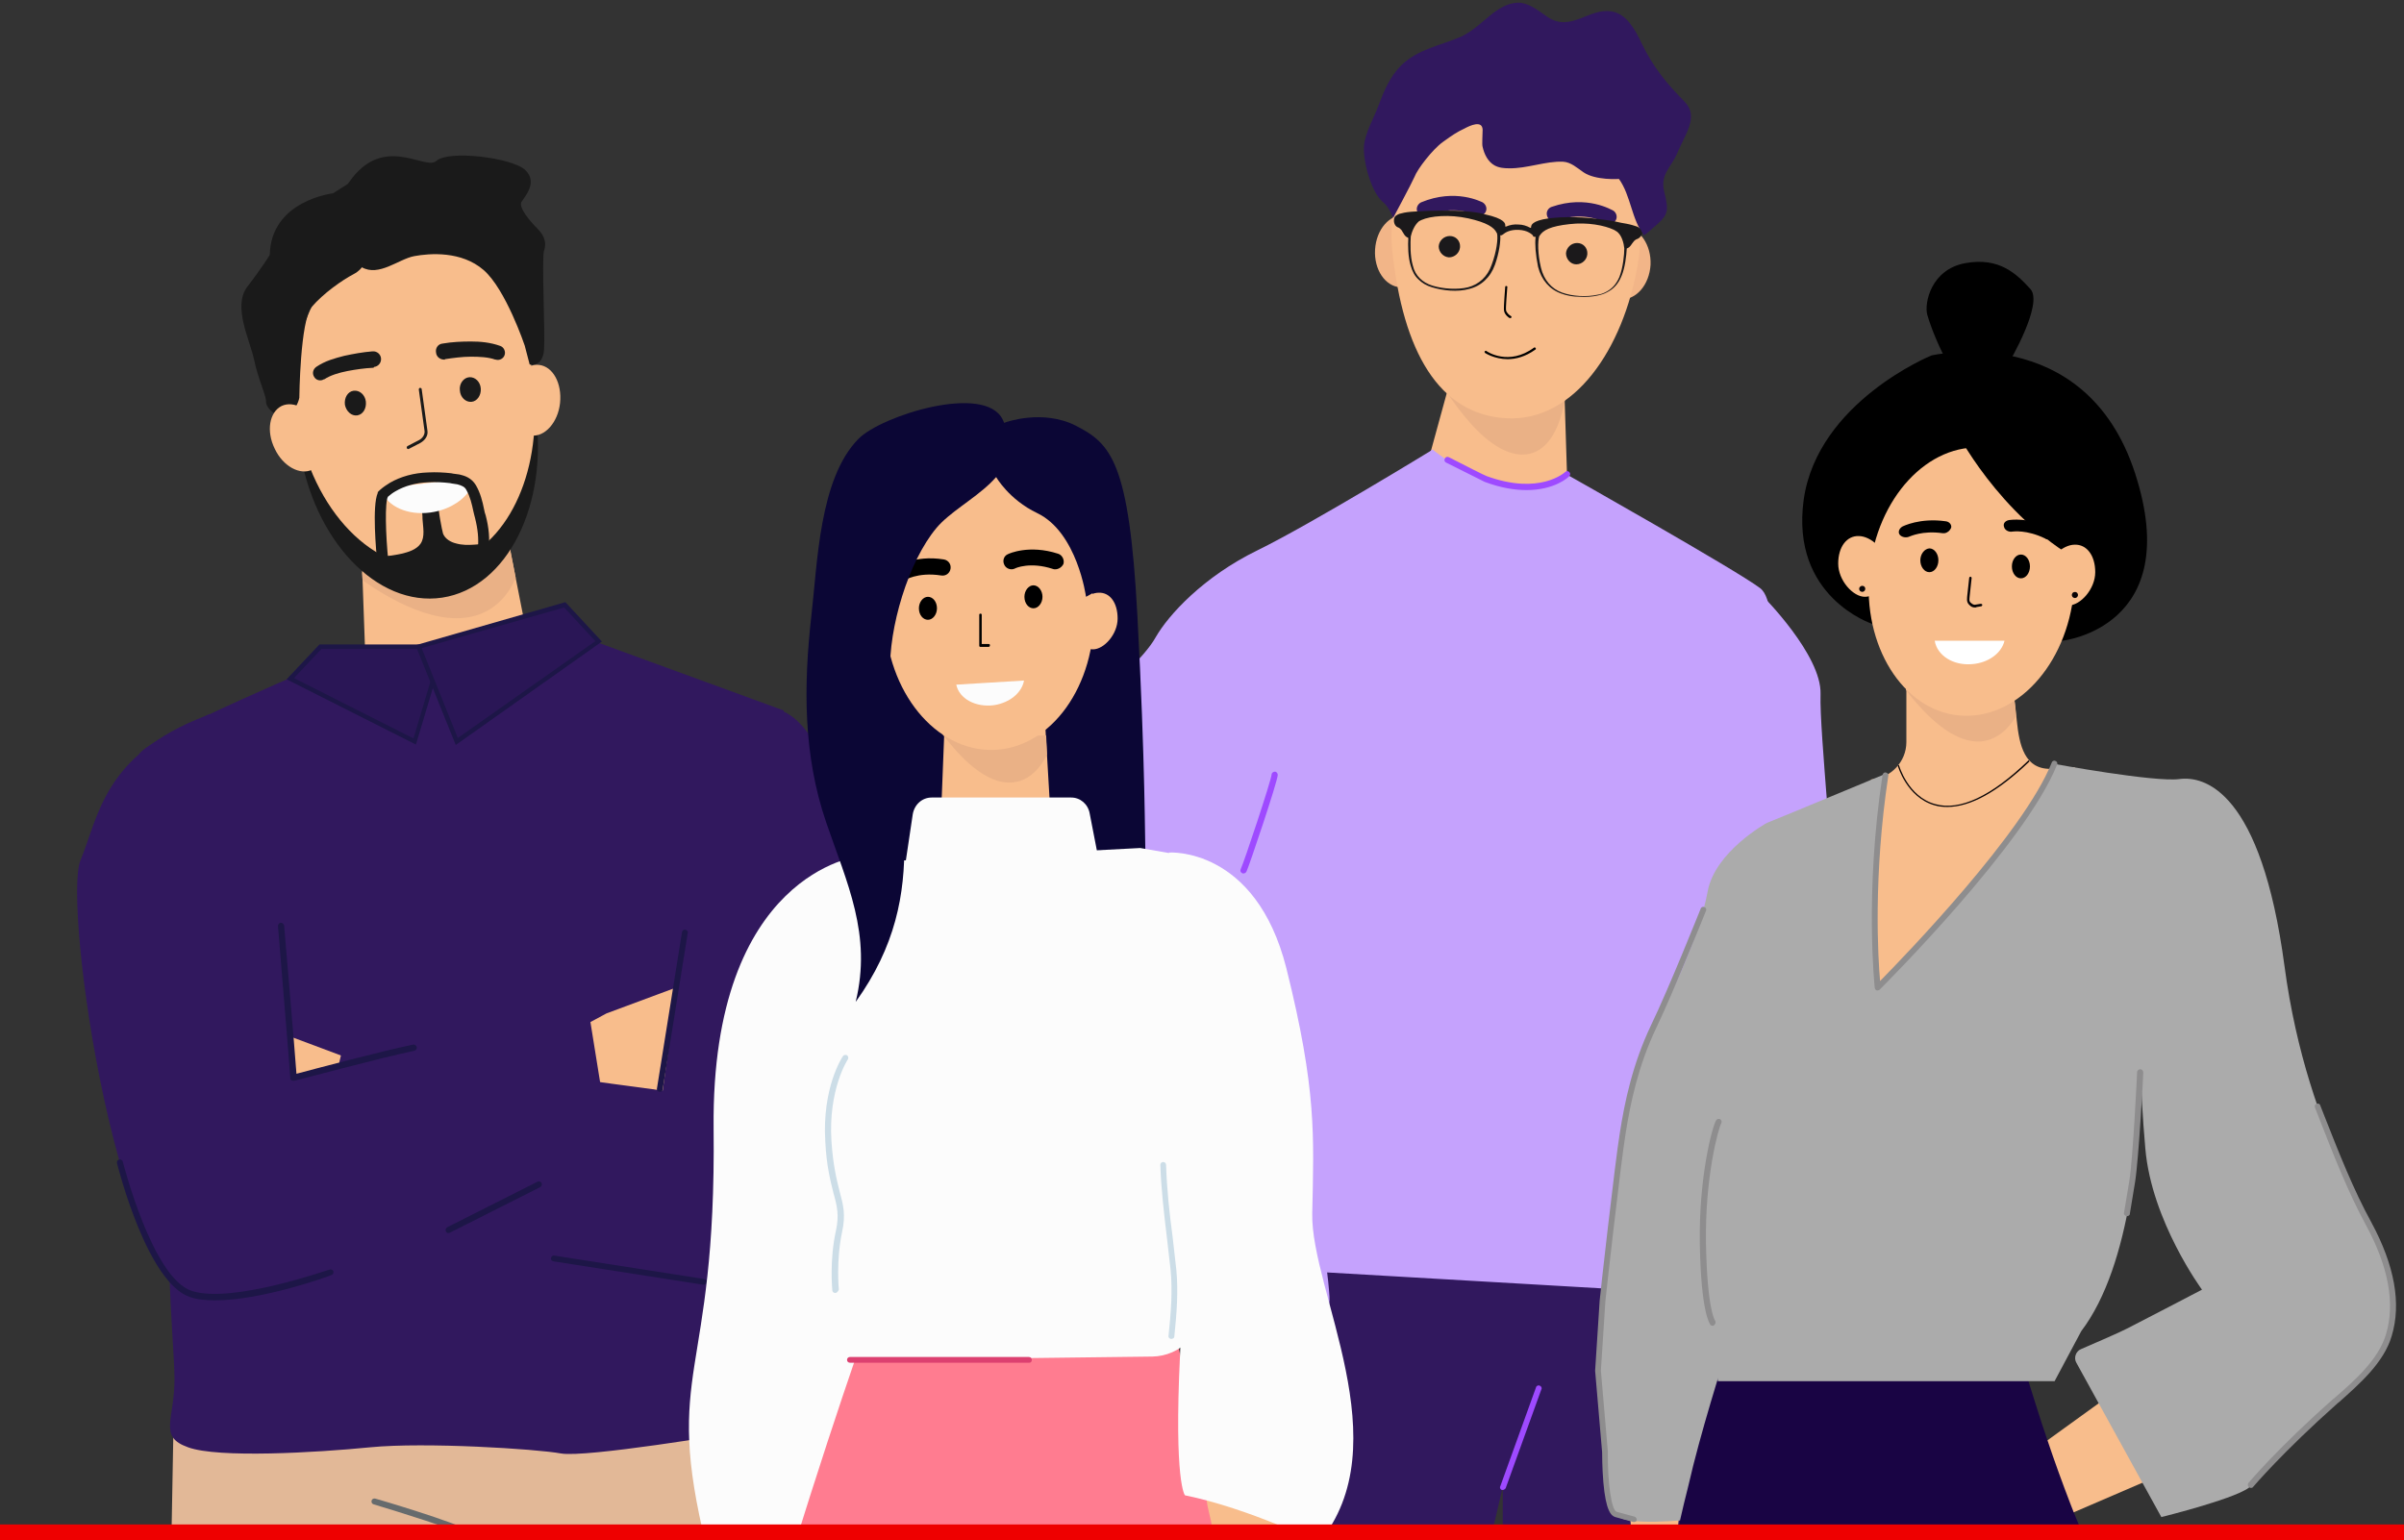 <svg xmlns="http://www.w3.org/2000/svg" xmlns:xlink="http://www.w3.org/1999/xlink" id="Layer_1" x="0px" y="0px" viewBox="0 0 585.5 375.2" style="enable-background:new 0 0 585.5 375.2;" xml:space="preserve">
<rect x="0" y="0" width="585.5" height="375.2" fill="#333333" stroke="none"/>
<style type="text/css">
	.st0{clip-path:url(#SVGID_2_);}
	.st1{fill:#E2B897;}
	.st2{fill:#F8BD8C;}
	.st3{fill:#31185E;}
	.st4{fill:#2A1656;}
	.st5{fill:#1D1647;}
	.st6{fill:#EAB186;}
	.st7{fill:#1A1A1A;}
	.st8{fill:#FCFCFC;}
	.st9{fill:#666B6D;}
	.st10{fill:#C5A2FD;}
	.st11{fill:#F2B588;}
	.st12{fill:#1B191B;}
	.st13{fill:#9E4AFF;}
	.st14{fill:#0B0635;}
	.st15{fill:#FF7C90;}
	.st16{fill:#CCDDE7;}
	.st17{fill:#DC4070;}
	.st18{fill:#080305;}
	.st19{fill:#FFFFFF;}
	.st20{fill:#ABABAB;}
	.st21{fill:#190444;}
	.st22{fill:#8E8D8E;}
	.st23{fill:#EE0000;}
</style>
<g>
	<g>
		<defs>
			<rect id="SVGID_1_" x="9.6" width="575.9" height="373.3"></rect>
		</defs>
		<clipPath id="SVGID_2_">
			<use xlink:href="#SVGID_1_" style="overflow:visible;"></use>
		</clipPath>
		<g class="st0">
			<polygon class="st1" points="183.6,421.6 41,421.6 43.5,351.5 43.6,349.4 43.6,349 160.8,343.6 177.7,342.8 178.2,349.4      180.3,378.2 180.3,378.2 181.1,388.6 181.1,388.7 181.4,393.2    "></polygon>
			<path class="st1" d="M115.6,421.6H40.9l1.3-71.3l0-1.4l1.3,0.4l13.7,4.7l33.9,11.7c0,0,0,0,0.1,0l22.5,7.7L115.6,421.6z"></path>
			<polygon class="st2" points="130.2,164.2 89.3,169 88.3,141.3 88.2,139.4 88.1,135.8 121.6,131.8 123.8,131.6 125.6,140.8    "></polygon>
			<path class="st3" d="M83,159.9c0,0-47.7,19.9-49.1,23.9c-1.3,4-6.6,15.3-6.6,15.3s23.2,56.5,17.2,75.8c-6,19.3-2,51.2-2,61.1     c0,10-4,14,3.3,16.6c7.3,2.7,31.2,1.3,44.4,0c13.3-1.3,40.4,0.4,46.4,1.5c6,1.1,41.8-4.9,41.8-4.9s4.6-25.3,3.3-37.9     c-1.3-12.6,0.5-42.5,0.2-47.2c-0.2-4.7,2.3-6.6,0-17.9c-2.2-11.3,9-73.1,9-73.1l-55-20.1L83,159.9z"></path>
			<g>
				<polygon class="st4" points="107.9,157.6 101,180.7 70.7,165.3 78.1,157.6     "></polygon>
				<path class="st5" d="M101.3,181.4l-31.5-15.9l8-8.5h30.8L101.3,181.4z M71.6,165.2l29.1,14.7l6.5-21.8H78.3L71.6,165.2z"></path>
			</g>
			<g>
				<polygon class="st4" points="102,157.6 111.3,180.7 145.8,156.3 137.6,147.3     "></polygon>
				<path class="st5" d="M111,181.5l-9.8-24.3l36.5-10.5l8.9,9.6L111,181.5z M102.7,157.9l8.8,21.9l33.5-23.6l-7.6-8.2L102.7,157.9z      "></path>
			</g>
			<g>
				<path class="st3" d="M50.9,174c0,0,20.4,7.9,18.5,88.1l74.3-17.1l9.1,37.7c0,0-81.5,35.4-102.7,34.8      c-21.2-0.6-34.9-97.3-30.5-107.9c4.4-10.6,5.6-25.7,30.5-35.2L50.9,174z"></path>
			</g>
			<polygon class="st2" points="147.7,246.9 166.8,239.8 162.1,268.7 147.1,269.5 143.8,249 147.7,246.9    "></polygon>
			<polygon class="st2" points="88,259 72.3,262.6 71.7,258.8 70.7,252.5 71.7,252.9 88,259    "></polygon>
			<path class="st3" d="M173.7,178.2l-12.3,87.5l-77.9-10.5l-9.2,38.5c0,0,105.4,25.7,126.3,18.7c20.8-7,11-103.2,5.5-115.4     c-5.5-12.2-9.2-21.8-16.6-24.2C182.2,170.4,173.7,178.2,173.7,178.2L173.7,178.2z"></path>
			<path class="st6" d="M125.6,140.8c-1.6,3.8-4.5,7.3-8.9,8.9c-9.7,3.5-21.9-3.8-28.4-8.3l-0.1-1.9c0.6,0.1,1.2,0.2,1.9,0.2     c4.3,0.4,10.7,0.2,18.8-1.8c5.8-1.4,9.9-3.8,12.7-6l2.2-0.3L125.6,140.8z"></path>
			<path class="st2" d="M130.3,95.9c1.8,22.7-8.9,42-25.5,43.3c-16.6,1.3-31.5-16-33.3-38.6c-1.8-22.7,10.2-42.1,26.8-43.4     C115,55.9,128.6,73.2,130.3,95.9z"></path>
			<path class="st7" d="M107.7,145.6c-15.9,2.4-31.5-14.1-34.8-36.7c-0.3-2.2-0.5-4.3-0.6-6.5c3.7,22,19,37.8,34.6,35.5     c14.3-2.1,24-18.8,23.3-38.7c0.1,0.4,0.1,0.7,0.2,1.1C133.7,123,123.5,143.2,107.7,145.6z"></path>
			<path class="st7" d="M84.1,45.8c0,0-0.2,16.8,4,19.3c4.2,2.4,9-2,12.8-2.7c3.8-0.7,11.5-1.3,16.9,3.4c5.4,4.7,10,18.4,10,18.4     l1.2,4.6c0,0,3.1,0.8,3.5-3.5c0.3-4.3-0.6-22.4,0-24.2c0.6-1.8,0.3-3.5-1.7-5.5c-2-2-4.5-5.1-3.8-6.4c0.8-1.3,4.1-4.8,0.9-7.8     c-3.2-3-18.7-4.9-21.6-2.2C103.4,41.8,92.7,31.6,84.1,45.8z"></path>
			<path class="st7" d="M81.1,47.1c0,0-15.1,1.7-15.4,15c0,0-1.8,3-5.5,7.8c-3.6,4.8,0.7,13,1.7,17.8c1,4.8,3,8.8,2.9,10.2     c-0.1,1.4,2.6,4.2,5.1,3.1c2.5-1.1,3-4.1,3-4.1s0.2-18.8,3-22.1c2.8-3.3,7.5-6.6,10.2-8c2.7-1.4,3.3-4,3.3-4.3     c0-0.3-3.4-18.5-3.4-18.5L81.1,47.1z"></path>
			<path class="st2" d="M77.8,104c2.1,4.3,1.3,8.9-1.7,10.4c-3,1.5-7.2-0.8-9.2-5.1c-2.1-4.3-1.3-8.9,1.7-10.4     C71.6,97.5,75.7,99.8,77.8,104z"></path>
			<path class="st2" d="M136.4,98.2c-0.5,4.7-3.7,8.3-7,7.9c-3.3-0.4-5.6-4.5-5.1-9.3c0.5-4.7,3.7-8.3,7-7.9     C134.7,89.3,136.9,93.4,136.4,98.2z"></path>
			<path class="st7" d="M90.9,89.6c-2.1,0.1-4.2,0.4-6.3,0.8c-2,0.4-4.1,1-5.6,2l-0.1,0c-0.8,0.5-1.9,0.3-2.4-0.6     c-0.5-0.8-0.3-1.8,0.5-2.4c2.2-1.5,4.5-2.1,6.8-2.7c2.3-0.5,4.5-0.9,6.9-1.1c1.1-0.1,2,0.7,2.1,1.7c0.1,1.1-0.7,2-1.7,2.1     C91,89.6,91,89.6,90.9,89.6L90.9,89.6z"></path>
			<path class="st7" d="M89.1,97.8c0.2,1.7-0.7,3.2-2.1,3.4c-1.4,0.2-2.7-1-3-2.6c-0.2-1.7,0.7-3.2,2.1-3.4     C87.6,95,88.9,96.2,89.1,97.8z"></path>
			<path class="st7" d="M108.4,87.5c2-0.3,4.2-0.6,6.3-0.6c2.1,0,4.2,0.1,5.9,0.7l0.1,0c0.9,0.3,1.9-0.2,2.2-1.1     c0.3-0.9-0.2-1.9-1-2.2c-2.5-0.9-4.9-1.1-7.2-1.1c-2.3,0-4.6,0.1-6.9,0.5c-1.1,0.1-1.8,1.1-1.6,2.2c0.1,1.1,1.1,1.8,2.2,1.7     C108.3,87.5,108.3,87.5,108.4,87.5L108.4,87.5z"></path>
			<path class="st7" d="M112,95.1c0.1,1.7,1.4,2.9,2.8,2.8c1.4-0.1,2.4-1.6,2.3-3.2c-0.1-1.7-1.4-2.9-2.8-2.8     C112.9,92,111.8,93.5,112,95.1z"></path>
			<path class="st7" d="M92.9,135.2c0.9,0.6,3.9-0.1,4.9-0.3c1.7-0.4,3.6-1,4.6-2.4c1.2-1.7,0.6-4.2,0.5-6.1c0-0.5,0-2-0.4-2.5     c0,0,4.4-0.7,4.4-0.7c-0.4,0.1,0.8,6.2,1,6.8c0.5,1.3,1.9,2.1,3.2,2.4c1.4,0.4,2.9,0.4,4.3,0.3c0.4,0,3.8-0.3,3.8-0.7     c0,0.3-0.2,0.5-0.5,0.8c-2.2,2.3-4.7,4.3-7.2,6.4c0,0-11.7,1-12,0.7C99.2,139.5,92.9,135.2,92.9,135.2z"></path>
			<path class="st8" d="M114.7,118.9c-1.5,2.7-4.8,5-8.9,5.8c-5.5,1.1-10.6-0.8-12.5-4.3c0-0.1,0.1-0.1,0.1-0.2     c0.7-0.6,1.4-1.1,2.2-1.5l16-1.9C112.9,117.2,114,117.6,114.7,118.9z"></path>
			<g>
				<path class="st7" d="M91.9,137.4c-0.3-3.3-1.3-14.1,0.1-17.3v-0.2l0.5-0.5c0.9-0.8,1.7-1.3,2.5-1.8c2.6-1.5,5.8-2.4,9.3-2.5      c1.9-0.1,3.8,0,5.6,0.2l0.5,0.1c0.5,0.1,1,0.1,1.5,0.2c1.3,0.3,2.9,0.8,4,2.6c1.1,1.9,1.6,3.9,2,5.9c0.1,0.5,0.2,1,0.4,1.5      c0.8,3.1,1,5.7,0.7,8.2l-2.6-0.3c0.2-2.2,0-4.5-0.7-7.3c-0.1-0.5-0.3-1-0.4-1.6c-0.4-1.9-0.8-3.6-1.7-5.2      c-0.4-0.8-1.1-1.1-2.2-1.4c-0.4-0.1-0.9-0.1-1.3-0.2l-0.5-0.1c-1.7-0.2-3.4-0.3-5.2-0.2c-3.1,0.1-5.9,0.9-8.1,2.2      c-0.7,0.4-1.2,0.8-1.8,1.3l0,0c-0.8,1.2-0.6,9.2,0.1,15.9L91.9,137.4z"></path>
			</g>
			<g>
				<path class="st7" d="M99.4,109.4c-0.1,0-0.3-0.1-0.3-0.2c-0.1-0.2,0-0.4,0.1-0.5l2.9-1.5c0.9-0.5,1.4-1.4,1.3-2.2L102,94.9      c0-0.2,0.1-0.4,0.3-0.4c0.2,0,0.4,0.1,0.4,0.3l1.4,10.1c0.2,1.2-0.5,2.3-1.7,3l-2.9,1.5C99.6,109.4,99.5,109.4,99.4,109.4z"></path>
			</g>
			<g>
				<path class="st9" d="M115.7,408.4c-0.4,0-0.7-0.3-0.7-0.7c-0.3-12-1-31.5-1.8-33.6c-2.6-1.6-15.6-5.6-22.2-7.6      c-0.4-0.1-0.6-0.5-0.5-0.9c0.1-0.4,0.5-0.6,0.9-0.5c0.8,0.2,19.7,5.8,22.7,7.8c0.5,0.3,1.1,0.7,1.8,17.9      c0.3,8.3,0.5,16.7,0.5,16.8C116.5,408.1,116.2,408.4,115.7,408.4C115.7,408.4,115.7,408.4,115.7,408.4z M113.2,374L113.2,374      L113.2,374z"></path>
			</g>
			<g>
				<path class="st5" d="M71.4,263.3c-0.2,0-0.3,0-0.4-0.1c-0.2-0.1-0.3-0.3-0.3-0.6c-0.1-2.2-3-36.6-3-37c0-0.4,0.3-0.8,0.7-0.8      c0.4,0,0.7,0.3,0.8,0.7c0.1,1.3,2.6,30.3,3,36.1c4.1-1.1,21.5-5.7,28.4-7.1c0.4-0.1,0.8,0.2,0.9,0.6c0.1,0.4-0.2,0.8-0.6,0.9      c-7.8,1.6-29,7.3-29.2,7.3C71.5,263.3,71.5,263.3,71.4,263.3z"></path>
			</g>
			<g>
				<path class="st5" d="M52.4,316.8c-2.3,0-4.4-0.2-6.1-0.8c-10.4-3.4-17.5-31.4-17.8-32.6c-0.1-0.4,0.1-0.8,0.5-0.9      c0.4-0.1,0.8,0.1,0.9,0.5c0.1,0.3,7.2,28.4,16.8,31.5c9.8,3.2,33.3-5.2,33.6-5.2c0.4-0.1,0.8,0.1,0.9,0.4      c0.1,0.4-0.1,0.8-0.4,0.9C80,311,63.8,316.8,52.4,316.8z"></path>
			</g>
			<g>
				<path class="st5" d="M109.2,300.4c-0.3,0-0.5-0.1-0.6-0.4c-0.2-0.4,0-0.8,0.3-1l22-11.1c0.4-0.2,0.8,0,1,0.3      c0.2,0.4,0,0.8-0.3,1l-22,11.1C109.4,300.4,109.3,300.4,109.2,300.4z"></path>
			</g>
			<g>
				<path class="st5" d="M160.7,266c0,0-0.1,0-0.1,0c-0.4-0.1-0.7-0.4-0.6-0.8l6.1-38.1c0.1-0.4,0.4-0.7,0.8-0.6      c0.4,0.1,0.7,0.4,0.6,0.8l-6.1,38.1C161.4,265.8,161.1,266,160.7,266z"></path>
			</g>
			<g>
				<path class="st5" d="M171.4,313c0,0-0.1,0-0.1,0l-36.5-5.7c-0.4-0.1-0.7-0.4-0.6-0.8c0.1-0.4,0.4-0.7,0.8-0.6l36.5,5.7      c0.4,0.1,0.7,0.4,0.6,0.8C172.1,312.7,171.8,313,171.4,313z"></path>
			</g>
		</g>
		<g class="st0">
			<g>
				<polygon class="st2" points="354,89.8 347.4,113.9 361.6,130.5 381.8,120.4 381,95     "></polygon>
			</g>
			<g>
				<polygon class="st3" points="426.4,302.3 426.4,421.6 366,421.6 366,305.3 422.4,302.5     "></polygon>
			</g>
			<g>
				<path class="st3" d="M385.6,307.8l-2.1,5.7l-2,5.7l-6.8,19l-8.7,24.1L352,421.6h-54.7c0,0.2,0,0.3,0,0.3l-7.5,0.2l0.1-0.4      l3-24.3l0.4-3.6l1.2-9.5l1.1-8.9l0.8-6.7l3.9-31.6l1.1-8.6l2.6-20.6H385.6z"></path>
			</g>
			<g>
				<path class="st10" d="M349,109.5c0,0-29.7,18.2-42.8,24.6c-13.1,6.4-21.6,15.7-24.7,21.1c-3,5.4-10.1,10.3-9.6,13.8      c0.5,3.4-11.6,18.2-14.1,30.5c-2.5,12.3-7,53-7,54.5c0,1.5,8.1,35.4,8.1,35.4s23.7,23.6,28.7,29c5,5.4,20.1,14.2,22.1,14.2      c2,0,14.6-8.3,14.1-16.7c-0.5-8.3-4-32.4-7.6-36.3c-2.8-3.1-6.1-5.8-8.7-10c-0.7-1.1-1.4-2.4-1.9-3.8      c-2.5-6.4,4.5-21.6,4.5-21.6s22.7-54,21.6-61.4c-1-7.4,6.5-33.4,4.5-40.3C334.4,135.5,349,109.5,349,109.5z"></path>
			</g>
			<g>
				<path class="st10" d="M429,175.7c0,0,5,69.3,4.5,81.1c-0.5,11.8-2.9,18.7,0,31.9c3,13.3,1.5,17.2,0,22.1      c-1.5,4.9-20.7,4.4-20.7,4.4l-89.6-5.2l-33.7-48.8l43.8-136.5l15.6-15.2c0,0,17.9,15.2,32.7,6.1c0,0,41.3,23.3,47.1,27.7      C434.5,147.8,429,175.7,429,175.7z"></path>
			</g>
			<g>
				<path class="st10" d="M429.3,145.2c0,0,14.4,14.4,14.1,23.9c-0.3,9.5,3.7,44.9,3,55c-0.7,10.2,1,10.5,2.3,18      c1.3,7.5,6.9,22.6,7.4,39.3c0.5,16.7,7.8,28.7,2.8,37.1c-5,8.3-8.8,10.8-8.8,10.8s-1.3-12.7-3.5-14s-13.1-4.4-13.1-4.4      l-11.9-132.3L429.3,145.2z"></path>
			</g>
			<g>
				<path class="st6" d="M350.7,93.2c-1.4-3.4,9.7,18.7,21,17.5c9.7-1.1,10.1-19.1,10.1-19.1s-3.5,5.7-13.7,5.7      C356.7,97.3,350.7,93.2,350.7,93.2L350.7,93.2L350.7,93.2z"></path>
			</g>
			<g>
				<path class="st11" d="M402,64.5c-0.3,4.9-3.5,8.6-7.2,8.4c-3.7-0.2-6.5-4.3-6.2-9.2c0.3-4.9,3.5-8.6,7.2-8.4      C399.4,55.6,402.2,59.7,402,64.5z"></path>
			</g>
			<g>
				<path class="st11" d="M348.3,61.6c-0.3,4.9-3.5,8.6-7.2,8.4c-3.7-0.2-6.5-4.3-6.2-9.2c0.3-4.9,3.5-8.6,7.2-8.4      C345.8,52.6,348.6,56.7,348.3,61.6z"></path>
			</g>
			<g>
				<path class="st2" d="M398.9,64.3c-3.5,20.7-15.5,38.5-32,37.6c-16.5-0.9-25.2-16.3-27.8-40.8c-2.3-21.5,15.5-38.5,32-37.6      C387.7,24.4,402.6,43,398.9,64.3z"></path>
			</g>
			<g>
				<path class="st3" d="M361.1,31.6c0,1.4-0.2,3.6,0,4.2c0.4,1.8,1.3,3.6,2.9,4.5c1.1,0.6,2.3,0.7,3.5,0.7c4.4,0.1,9-1.8,13.2-1.6      c1.9,0.1,3.4,1.5,5,2.6c3,2,8.6,1.6,8.6,1.6c2.9,4,3.1,10,6.1,13.7c0.7-0.4,1.3-1,2-1.6c3.9-3.3,4.2-3.9,2.9-9.1      c-1-4.2,1.8-5.9,3.2-9.3c1.9-4.6,5.3-8.8,1.9-12.4c-4.5-4.6-7.7-8.4-10.6-14.4c-1.6-3.4-3.7-7.1-7.2-7.7      c-5.6-1-9.9,5.1-15.6,1.4c-2.1-1.4-4-3.1-6.5-3.5c-2.5-0.3-4.9,1-7,2.6c-2.5,2-4.9,4.4-7.8,5.7c-4.9,2.1-10.5,3-14.5,7      c-2.7,2.7-4.2,6.3-5.5,9.8c-1.1,3-3.2,6.5-3.5,9.7c-0.3,3.7,1.8,11.5,4.7,13.8c1.4,1.1,2.4,3.8,2.4,3.8s4.4-8.2,5.2-10      c0.7-1.9,4.4-6.7,6.9-8.5c2.5-1.8,3.4-2.4,5.3-3.3C358,30.6,361,29.2,361.1,31.6z"></path>
			</g>
			<g>
				<path class="st12" d="M355.6,60.2c-0.1,1.4-1.3,2.5-2.7,2.5c-1.4-0.1-2.5-1.3-2.5-2.7c0.1-1.4,1.3-2.5,2.7-2.5      C354.6,57.5,355.7,58.7,355.6,60.2z"></path>
			</g>
			<g>
				<path class="st12" d="M386.6,61.9c-0.1,1.4-1.3,2.5-2.7,2.5s-2.5-1.3-2.5-2.7c0.1-1.4,1.3-2.5,2.7-2.5      C385.6,59.2,386.7,60.4,386.6,61.9z"></path>
			</g>
			<g>
				<g>
					<path class="st3" d="M346.8,52.7c-0.7,0-1.3-0.4-1.6-1.1c-0.4-0.9,0.1-1.9,0.9-2.3c8.4-3.5,14.7-0.1,15,0       c0.8,0.5,1.2,1.5,0.7,2.4c-0.5,0.8-1.5,1.2-2.4,0.7c-0.2-0.1-5.2-2.7-12,0.2C347.2,52.6,347,52.7,346.8,52.7z"></path>
				</g>
			</g>
			<g>
				<g>
					<path class="st3" d="M378.3,53.8c-0.7,0-1.3-0.5-1.5-1.2c-0.3-0.9,0.2-1.9,1.1-2.2c8.6-3,14.7,0.8,15,0.9       c0.8,0.5,1.1,1.6,0.6,2.4c-0.5,0.8-1.6,1.1-2.4,0.6c-0.2-0.1-5-3-12-0.6C378.8,53.8,378.5,53.8,378.3,53.8z"></path>
				</g>
			</g>
			<g>
				<path class="st12" d="M399.9,56.7C399.9,56.7,399.9,56.7,399.9,56.7c-0.1-0.4-0.2-0.7-0.5-1c-0.1-0.1-0.1-0.1-0.2-0.2      c0,0,0,0,0,0c-0.1-0.1-0.3-0.2-0.5-0.3c-0.6-0.2-1.5-0.5-2.6-0.7c-0.7-0.1-1.7-0.3-3-0.6c-1.2-0.2-2.7-0.4-4.3-0.6h0      c-2.3-0.3-4.7-0.4-7-0.4h0c-1.3,0-2.5,0.1-3.6,0.2c-0.4,0-0.7,0.1-1,0.1c-4.2,0.6-4.3,1.7-4.3,2.2c0,0.1-0.1,0.1-0.2,0.1      c-0.9-0.5-1.9-0.8-2.9-0.8c-1-0.1-2.1,0.1-3,0.5c-0.1,0-0.2,0-0.2-0.1c0.1-0.6,0-1.8-5-2.9c-0.1,0-0.2,0-0.3-0.1      c-1.3-0.3-2.7-0.5-4.2-0.6h0c-1.8-0.2-3.6-0.2-5.3-0.2h0c-2.6,0-5,0.1-6.6,0.2c-0.6,0-1.2,0.1-1.6,0.1c-1.2,0.1-2.1,0.3-2.8,0.5      c-0.3,0.1-0.6,0.3-0.9,0.5l0,0c-0.3,0.3-0.4,0.7-0.4,1.1c0,0,0,0.1,0,0.1c0,0.7,0.4,1.4,1,1.6c0.3,0.1,0.5,0.3,0.8,0.6      c0.6,0.9,0.8,1.6,1.6,1.9c0,0,0.1,0.1,0.1,0.1c-0.1,1.7-0.1,4.6,0.6,6.8c0.4,1.4,1,2.5,1.9,3.3c0.8,0.8,1.9,1.5,3.3,1.9      c1.3,0.4,2.9,0.7,4.4,0.8c1.6,0.1,3.2,0,4.6-0.4c2.9-0.7,5.2-2.8,6.3-5.9c1-2.8,1.4-5.6,1.3-7.2c0.2,0.1,0.4,0,0.7-0.2l0,0      c0,0,0.1-0.1,0.1-0.1c0.4-0.3,1.5-1.1,3.7-1c2.2,0.1,3.2,1.1,3.5,1.4c0,0.1,0,0.1,0,0.1h-0.1c0.2,0.2,0.4,0.2,0.6,0.2      c0.1,0,0.1,0,0.1,0.1c-0.2,1.6,0,4.3,0.6,7.2c0.8,3.2,2.8,5.5,5.6,6.5c1.3,0.5,2.9,0.8,4.5,0.8c1.5,0.1,3.1,0,4.4-0.3      c0.9-0.2,1.6-0.4,2.3-0.8c1.6-0.8,2.7-2,3.5-3.9c0.9-2.1,1.2-5,1.3-6.7c0,0,0-0.1,0.1-0.1c0.8-0.3,1-1,1.7-1.8      c0.3-0.3,0.5-0.4,0.8-0.5c0.3-0.1,0.5-0.3,0.7-0.5c0.2-0.2,0.3-0.4,0.4-0.6c0.1-0.2,0.1-0.3,0.1-0.5c0,0,0-0.1,0-0.1      C399.9,56.9,399.9,56.8,399.9,56.7z M363.3,64.5c-1,2.9-3.1,4.8-5.8,5.5c-2.5,0.6-6,0.4-8.6-0.4c-1.3-0.4-2.3-1-3.1-1.8      c-0.8-0.8-1.4-1.8-1.7-3.1c-0.7-2.4-0.6-5.6-0.5-7.1v0c0.2-0.9,0.8-2.7,2-3.7c0.2-0.1,0.4-0.2,0.6-0.3c2.2-1,6.8-1.4,11.4-0.4      c4.5,1,6.3,2.2,6.9,3.5c0,0,0,0.1,0.1,0.1C364.9,58.1,364.5,61.3,363.3,64.5z M395.6,60.5c0,1.5-0.3,4.7-1.2,7      c-0.8,1.8-1.8,2.9-3.4,3.7c-0.6,0.3-1.2,0.5-1.9,0.6c-2.7,0.6-6.1,0.4-8.6-0.5c-2.6-0.9-4.5-3.1-5.2-6.1      c-0.8-3.3-0.8-6.5-0.4-7.7c0,0,0.1-0.1,0.1-0.1c0.8-1.3,2.6-2.3,7.3-2.8c4.3-0.5,8.5,0.3,10.8,1.4c0.2,0.1,0.3,0.2,0.5,0.3      C395,57.1,395.5,59.4,395.6,60.5L395.6,60.5z"></path>
			</g>
			<g>
				<path d="M367.2,87.5c-3.2,0-5.5-1.5-5.5-1.5c-0.1-0.1-0.2-0.3-0.1-0.4c0.1-0.1,0.3-0.2,0.4-0.1c0.2,0.2,5.5,3.7,11.6-0.8      c0.1-0.1,0.3-0.1,0.4,0.1c0.1,0.1,0.1,0.3-0.1,0.4C371.5,86.9,369.2,87.5,367.2,87.5z"></path>
			</g>
			<g>
				<path d="M367.8,77.5c0,0-0.1,0-0.1,0c-0.1,0-1.3-0.8-1.4-1.9c-0.1-0.9,0.3-5.5,0.3-5.7c0-0.1,0.1-0.3,0.3-0.2      c0.1,0,0.3,0.1,0.2,0.3c-0.1,1.6-0.4,4.9-0.3,5.6c0.1,0.6,0.9,1.3,1.2,1.4c0.1,0.1,0.2,0.2,0.1,0.4      C368,77.4,367.9,77.5,367.8,77.5z"></path>
			</g>
			<g>
				<path class="st13" d="M302.8,212.8c-0.1,0-0.2,0-0.3-0.1c-0.4-0.2-0.5-0.6-0.3-1c0.8-1.7,7.4-21.5,7.5-23c0-0.4,0.4-0.7,0.8-0.7      c0.4,0,0.7,0.4,0.7,0.8c-0.1,1.8-6.9,22-7.6,23.5C303.4,212.7,303.1,212.8,302.8,212.8z"></path>
			</g>
			<g>
				<path class="st13" d="M371.8,119.4c-2.8,0-6.2-0.5-10.2-2c-0.5-0.2-7.9-4-9.4-4.7c-0.4-0.2-0.5-0.6-0.3-1c0.2-0.4,0.6-0.5,1-0.3      c3.3,1.7,8.8,4.5,9.2,4.6c12.9,4.7,19-0.9,19.1-1c0.3-0.3,0.7-0.3,1,0c0.3,0.3,0.3,0.7,0,1C382,116.3,378.6,119.4,371.8,119.4z"></path>
			</g>
			<g>
				<path class="st13" d="M366,363c-0.1,0-0.2,0-0.2,0c-0.4-0.1-0.6-0.6-0.4-0.9l8.7-24.1c0.1-0.4,0.6-0.6,0.9-0.4      c0.4,0.1,0.6,0.6,0.4,0.9l-8.7,24.1C366.5,362.8,366.3,363,366,363z"></path>
			</g>
		</g>
		<g class="st0">
			<g>
				<g>
					<path class="st14" d="M244.9,102.9c0,0,9-3.3,17.1,0.8c8.6,4.4,13,8.8,15,46c2,37.1,1.8,55.7,2,58.6c0.2,2.9-70.5,2-70.5,2       v-92.4L244.9,102.9z"></path>
				</g>
				<g>
					<path class="st8" d="M209.2,208.6c0,0-36,3.9-35.4,66.2c0.7,62.2-12.6,57.9-1.7,102.2c0,0,24.5,5,38.5-5.1l-1.4-122.4V208.6       L209.2,208.6z"></path>
				</g>
				<g>
					<path class="st15" d="M297,422.1l0.1-0.4H181.5c1.2-6.9,3.8-17.2,7-28.4c0.3-1,0.6-2.1,0.9-3.2l0-0.1c1.1-3.9,2.4-7.9,3.6-11.9       l0.1-0.2c5.6-18.3,11.7-36.6,15.1-46.5c0,0,0,0,0,0c0.8-2.3,1.4-4.2,1.9-5.5v0c0.4-1.3,0.7-2,0.7-2h75.2       c0.2,0.6,0.6,2.2,1.1,4.6v0c0.1,0.6,0.3,1.2,0.4,1.9c1.5,7.2,3.8,19.2,6.2,32.1c0,0,0,0,0,0c0.2,1,0.4,2,0.6,3       c1.1,5.8,2.2,11.8,3.2,17.5c0.1,0.7,0.2,1.3,0.4,2c0.3,1.4,0.5,2.9,0.8,4.3c0,0.1,0,0.2,0.1,0.4c0.2,1.3,0.5,2.6,0.7,3.9       c0.2,1.2,0.4,2.4,0.7,3.6c2.3,12.8,4.1,22.6,4.4,24.3c0,0.2,0,0.3,0,0.3L297,422.1z"></path>
				</g>
				<g>
					<path class="st8" d="M210.8,210.1c0,0-16.3,4.8-14.1,39.2c2.2,34.4-16.3,77.1,10.4,82.1l73.5-0.9c6.9-0.1,12.5-5.7,12.5-12.7       V209.3l-15.4-2.7L210.8,210.1L210.8,210.1z"></path>
				</g>
				<g>
					<polygon class="st2" points="255.8,197.6 229.2,198.4 230.1,175.5 254.5,175.5      "></polygon>
				</g>
				<g>
					<path class="st8" d="M226.9,194.3h34c2.2,0,4.1,1.6,4.5,3.9l1.9,9.8l-46.7,1.8l1.7-11.4C222.7,196,224.6,194.3,226.9,194.3z"></path>
				</g>
				<g>
					<path class="st6" d="M255,183.8c-1.5,3.2-4.3,6.4-8.2,6.8c-6.8,0.8-13.4-6.8-16.6-10.9c-0.7-0.8-1-1.5-1.3-2       c0.6,0.3,1.4,0.9,3,1.5c2.6,1,6.6,2,11.9,2c3.9,0,6.8-0.9,8.9-2l2.1,0L255,183.8z"></path>
				</g>
				<g>
					<g>
						<path class="st2" d="M266.4,148.6c0.6,18.4-10.4,33.7-24.4,34.1c-14.1,0.4-26-14.1-26.5-32.5c-0.6-18.4,10.4-33.7,24.4-34.1        C253.9,115.7,265.8,130.2,266.4,148.6z"></path>
					</g>
				</g>
				<g>
					<path class="st2" d="M272.2,150.7c0,3.8-3.3,7.5-6,7.5c-2.7,0-4.9-3.1-4.9-6.9c0-3.8,3.6-6.9,6.3-6.9       C270.3,144.3,272.2,146.8,272.2,150.7z"></path>
				</g>
				<g>
					<g>
						<path d="M257,138.7c-0.2,0-0.4,0-0.6-0.1c-5.5-1.8-9.1-0.2-9.2-0.1c-1,0.5-2.2,0-2.6-0.9c-0.5-1-0.1-2.2,0.9-2.6        c0.2-0.1,5.1-2.4,12.2-0.1c1,0.3,1.6,1.5,1.3,2.5C258.6,138.2,257.8,138.7,257,138.7z"></path>
					</g>
				</g>
				<g>
					<g>
						<path d="M219,141.9c-0.6,0-1.3-0.3-1.6-0.9c-0.6-0.9-0.4-2.1,0.5-2.7c0.2-0.1,4.7-3.2,12-2c1.1,0.2,1.8,1.2,1.6,2.3        c-0.2,1.1-1.2,1.8-2.3,1.6c-5.7-0.9-9,1.2-9.1,1.3C219.7,141.8,219.4,141.9,219,141.9z"></path>
					</g>
				</g>
				<g>
					<g>
						<path d="M240.8,157.6h-2c-0.2,0-0.3-0.1-0.3-0.3v-7.5c0-0.2,0.1-0.3,0.3-0.3c0.2,0,0.3,0.1,0.3,0.3v7.1h1.7        c0.2,0,0.3,0.1,0.3,0.3C241.1,157.4,241,157.6,240.8,157.6z"></path>
					</g>
				</g>
				<g>
					<path d="M228.2,148.2c0,1.5-1,2.8-2.2,2.8c-1.2,0-2.2-1.2-2.2-2.8c0-1.5,1-2.8,2.2-2.8C227.2,145.4,228.2,146.6,228.2,148.2z"></path>
				</g>
				<g>
					<path d="M253.9,145.4c0,1.5-1,2.8-2.2,2.8c-1.2,0-2.2-1.2-2.2-2.8c0-1.5,1-2.8,2.2-2.8C252.9,142.6,253.9,143.9,253.9,145.4z"></path>
				</g>
				<g>
					<path class="st8" d="M232.9,166.8c0.7,3.4,4.7,5.6,9.2,5c3.9-0.6,6.8-3.1,7.3-6L232.9,166.8z"></path>
				</g>
				<g>
					<path class="st14" d="M244.2,102.2c6.9,13.9-9.8,18.9-16.1,26.4c-6.9,8.2-11.7,24.5-11.3,35.3c1,29.5,11,53.2-8.4,80.2       c4-16.4-2.1-28.9-7.2-43.8c-5.6-16.4-5.5-33.2-3.6-50.2c1.5-12.8,1.9-33.5,11.5-43.2C214.6,101.3,239.8,93.3,244.2,102.2z"></path>
				</g>
				<g>
					<path class="st14" d="M242.6,116.2c0,0,3.1,5.5,10,8.8c9.8,4.7,11.9,20.4,11.9,20.4l4-2.2l-7.7-29.1L242.6,116.2z"></path>
				</g>
				<g>
					<path class="st2" d="M299.4,389.7l-4.9-1.6c0,0-0.6-0.9,0.1-2c0.7-1.1,2.3-1.1,3.1-1c0.8,0.1,2.4,0.7,2.4,0.7s1.9-2.2,3.9-3.2       c0,0-0.5-2.7,0.4-4.4c0,0-2-2.1-1.8-5.1c0,0-0.2-0.4-0.5-0.9c-0.3,0.1-0.8,0.3-1.1,0.5c-0.4,0.3-0.5,1.7-0.3,2.6       c0.2,0.9,0.4,3.7,0.1,5.2c-0.3,1.6-1.5,2.7-3.3,2.6c-1.8-0.1-1.9-1.8-2.2-3.4c-0.4-1.6-0.2-3-0.1-5.9c0.1-2.8-0.6-4.3-1.1-6.9       c-0.5-2.7-0.3-4.8-0.3-4.8c0.2-2.2,1.1-4.9,1.4-5.6c-0.3-1.6-0.2-3.1,0.3-4.3c0.9-2-2.1-16.8-2.1-16.8l15.1,1.7l-1.4,16.7       c0,0,4.7,9.9,6.3,14.4c1.6,4.5,2.7,6.8,2.5,9c0,0-2.3,8.9-4.6,10.9c-2.4,2-7.8,5.6-9.4,5.7c-1.7,0.1-6.2-0.5-6.2-0.5       s-1,0-1.7-0.5c0,0-0.7,0-0.2-1.5C294.2,389.8,295.7,390.2,299.4,389.7z"></path>
				</g>
				<g>
					<path class="st8" d="M284.7,207.7c0,0,21.1-1.5,28.6,28.2c7.4,29.7,6.7,40.8,6.3,59.7c-0.4,18.9,21.6,56.2,1.6,80.3       c0,0-16.9-8.4-32.6-11.6c0,0-2.7-3-1.2-34.2C289,298.9,284.7,207.7,284.7,207.7L284.7,207.7z"></path>
				</g>
				<g>
					<path class="st6" d="M193.1,377.8c0,0-6.3,0.4-7.5,0.4c0,0,0.1,8.8,3.7,11.8l0.1,0.1L193.1,377.8z"></path>
				</g>
			</g>
			<g>
				<path class="st16" d="M203.4,315c-0.4,0-0.7-0.3-0.7-0.7c0-0.3-0.7-7.3,0.9-14.5c0.8-3.7,0.3-5.9-0.6-9.1      c-0.7-2.9-1.7-6.5-2-12.6c-0.8-13.1,4.1-20.5,4.3-20.8c0.2-0.3,0.7-0.4,1-0.2c0.3,0.2,0.4,0.7,0.2,1c-0.1,0.1-4.8,7.4-4,19.9      c0.4,6,1.3,9.5,2,12.3c0.9,3.3,1.5,5.7,0.6,9.8c-1.5,7.1-0.8,14-0.8,14.1C204.1,314.6,203.9,315,203.4,315      C203.4,315,203.4,315,203.4,315z"></path>
			</g>
			<g>
				<path class="st16" d="M285.3,326.2C285.3,326.2,285.3,326.2,285.3,326.2c-0.5,0-0.8-0.4-0.7-0.8c0.6-5.7,1-10.9,0.5-16      c-0.3-2.7-0.6-5.3-0.9-7.9c-0.7-5.8-1.4-11.7-1.6-17.7c0-0.4,0.3-0.7,0.7-0.7c0.4,0,0.7,0.3,0.7,0.7c0.2,6,0.8,11.6,1.6,17.6      c0.3,2.6,0.6,5.3,0.9,8c0.5,5.2,0.1,10.5-0.5,16.3C286,325.9,285.7,326.2,285.3,326.2z"></path>
			</g>
			<g>
				<path class="st17" d="M250.7,332H207c-0.4,0-0.7-0.3-0.7-0.7s0.3-0.7,0.7-0.7h43.6c0.4,0,0.7,0.3,0.7,0.7S251.1,332,250.7,332z"></path>
			</g>
		</g>
		<g class="st0">
			<g>
				<g>
					<g>
						<path class="st2" d="M505.4,186.9l-12.5,14.9l-4,4.7l-35.3,42.1l2.1-58.7c4.8-0.3,8.6-4.3,8.6-9.1v-19.7l25.1,0.9        c0.3,2.3,0.7,4.5,1,6.8c0.1,0.4,0.1,0.8,0.2,1.2c0,0.1,0,0.1,0,0.2c0.2,1.3,0.3,2.8,0.5,4.4c0,0.3,0.1,0.7,0.1,1        c0.6,5.8,1.8,12.1,8.7,11.7L505.4,186.9z"></path>
					</g>
					<g>
						<path class="st6" d="M491,174.5c-1.7,2.9-4.4,5.6-8.2,6.1c-7.2,0.8-14.2-7-17.7-11.3c-0.4-0.5-0.6-0.9-0.9-1.2v-0.5        c0.6,0.3,1.4,0.8,2.6,1.2c2.8,1,7,2.1,12.7,2.1c4.1,0,7.2-1,9.5-2.1l1.3,0c0.1,0.4,0.1,0.8,0.2,1.2c0,0.1,0,0.1,0,0.2        C490.8,171.4,490.9,172.9,491,174.5z"></path>
					</g>
					<g>
						<path d="M502.3,156.1c0,0,29.9-3.2,17.7-40.8c-12.2-37.5-49.6-28.7-49.6-28.7s-27.7,11.3-31.1,35.1        c-3.3,23.8,16.7,30.3,16.7,30.3L502.3,156.1z"></path>
					</g>
					<g>
						<path d="M489.2,88.5c0,0,8.6-14.5,5.3-18.1c-3.3-3.6-7.5-7.8-15.8-6.3c-8.4,1.5-10.1,9.8-9.3,12.6c0.8,2.8,2.9,8.3,5.6,12.8        C477.6,94,489.2,88.5,489.2,88.5z"></path>
					</g>
					<g>
						<g>
							<path class="st2" d="M455.3,139.3c-1.7,18,8.1,33.7,21.8,35c13.8,1.3,26.3-12.2,28-30.2c1.7-18-8.1-33.7-21.8-35         C469.6,107.8,457.1,121.3,455.3,139.3z"></path>
						</g>
					</g>
					<g>
						<path d="M476.2,104.6c0,0,10.4,20.9,30.5,32.2c20.1,11.3,2-28.7,2-28.7L476.2,104.6z"></path>
					</g>
					<g>
						<path class="st2" d="M447.7,137.3c0,4.1,3.6,8.1,6.5,8.1c2.9,0,5.3-3.3,5.3-7.4s-3.9-7.4-6.8-7.4        C449.8,130.5,447.7,133.2,447.7,137.3z"></path>
					</g>
					<g>
						<path class="st2" d="M510.3,139.4c0,4.1-3.6,8.1-6.5,8.1c-2.9,0-5.3-3.3-5.3-7.4c0-4.1,3.9-7.4,6.8-7.4        C508.2,132.6,510.3,135.3,510.3,139.4z"></path>
					</g>
					<g>
						<g>
							<path d="M467.7,136.5c0,1.6,1,2.9,2.2,2.9c1.2,0,2.2-1.3,2.2-2.9s-1-2.9-2.2-2.9C468.7,133.7,467.7,135,467.7,136.5z"></path>
						</g>
					</g>
					<g>
						<g>
							<ellipse cx="492.2" cy="138" rx="2.2" ry="2.9"></ellipse>
						</g>
					</g>
					<g>
						<g>
							<path d="M473.6,129.9c-0.2,0-0.4,0-0.5,0c-4.9-0.7-7.9,0.8-8,0.8c-0.8,0.4-1.9,0.2-2.4-0.4c-0.5-0.6-0.2-1.5,0.6-2         c0.2-0.1,4.3-2.2,10.6-1.3c0.9,0.1,1.5,0.9,1.3,1.6C474.9,129.3,474.3,129.8,473.6,129.9z"></path>
						</g>
					</g>
					<g>
						<g>
							<path d="M498.6,131.4c-0.2,0-0.4-0.1-0.5-0.2c-4.5-2.2-7.8-1.7-7.9-1.7c-0.9,0.2-1.9-0.3-2.1-1.1c-0.3-0.8,0.2-1.5,1.2-1.7         c0.2,0,4.7-0.8,10.5,2c0.8,0.4,1.2,1.3,0.7,2C500.1,131.3,499.3,131.5,498.6,131.4z"></path>
						</g>
					</g>
					<g>
						<g>
							<path class="st18" d="M481,148c-0.4,0-0.7-0.1-1-0.3c-0.9-0.7-1-1.2-0.9-2.3l0.5-4.6c0-0.2,0.2-0.3,0.3-0.3         c0.2,0,0.3,0.2,0.3,0.3l-0.5,4.6c-0.1,1-0.1,1.2,0.6,1.7c0.3,0.2,0.6,0.3,0.9,0.2l1.2-0.2c0.2,0,0.3,0.1,0.4,0.2         c0,0.2-0.1,0.3-0.2,0.4l-1.2,0.2C481.3,148,481.1,148,481,148z"></path>
						</g>
					</g>
					<g>
						<path class="st19" d="M471.2,156.1c0.6,3.6,4.5,6.1,9.1,5.7c4-0.3,7.2-2.7,7.9-5.7L471.2,156.1z"></path>
					</g>
					<g>
						<path class="st18" d="M453.9,142.8c0.4,0.2,0.5,0.7,0.3,1c-0.2,0.4-0.7,0.5-1,0.3c-0.4-0.2-0.5-0.7-0.3-1        C453.1,142.8,453.5,142.6,453.9,142.8z"></path>
					</g>
					<g>
						<path class="st18" d="M505.7,144.3c0.4,0.2,0.5,0.7,0.3,1c-0.2,0.4-0.7,0.5-1,0.3c-0.4-0.2-0.5-0.7-0.3-1        C504.8,144.3,505.3,144.1,505.7,144.3z"></path>
					</g>
					<g>
						<polygon class="st2" points="523.5,360.5 502.6,369.5 490.5,356.8 516.8,337.8 528,358.7       "></polygon>
					</g>
					<g>
						<path class="st2" d="M405,410.9l4.7-1.5c0,0,0.6-0.8-0.1-1.9c-0.7-1.1-2.2-1-3-1c-0.8,0.1-2.3,0.7-2.3,0.7s-1.9-2.1-3.7-3.1        c0,0,0.5-2.6-0.4-4.3c0,0,1.9-2,1.7-4.9c0,0,0.2-0.4,0.5-0.9c0.2,0.1,0.7,0.3,1,0.5c0.4,0.2,0.5,1.7,0.3,2.5        c-0.2,0.8-0.4,3.5-0.1,5.1s1.4,2.6,3.2,2.5c1.7-0.1,1.8-1.8,2.1-3.3c0.3-1.5,0.2-2.9,0.1-5.7c-0.1-2.7,0.6-4.1,1.1-6.7        c0.5-2.6,0.3-4.7,0.3-4.7c-0.2-2.2-1.1-4.8-1.3-5.4c0.3-1.6,0.2-3-0.3-4.1c-0.9-2,2-16.3,2-16.3l-14.6,1.7l1.4,16.2        c0,0-4.6,9.6-6.1,13.9c-1.5,4.3-2.6,6.6-2.4,8.7c0,0,2.2,8.6,4.5,10.5c2.3,1.9,7.5,5.4,9,5.5c1.6,0.1,6-0.5,6-0.5s1,0,1.7-0.4        c0,0,0.7,0,0.2-1.5C410.1,411,408.6,411.4,405,410.9z"></path>
					</g>
					<g>
						<path class="st20" d="M430.3,200.5c0,0-12.6,6.9-14.4,16.7c-1.8,9.8-7.9,23.5-11.3,29.3c-3.3,5.7-7.6,17.5-8.2,21.5        c-0.6,4-9.1,61.7-6.7,75.5c2.4,13.8,0.5,24.5,5.2,26.4c4.7,1.9,19.7,0,19.7,0l21.9-133.9L430.3,200.5z"></path>
					</g>
					<g>
						<path class="st21" d="M521.7,421.6H400.6c0.3-2.3,0.6-4.8,0.9-7.3c0.4-2.9,0.8-5.8,1.2-8.9c0.3-1.8,0.5-3.6,0.8-5.4v0        c1.3-8.2,2.9-16.9,4.9-25.9v0c0.1-0.6,0.3-1.2,0.4-1.8c0,0,0,0,0,0c0.1-0.6,0.3-1.3,0.4-1.9c0,0,0-0.1,0-0.1        c0.6-2.7,1.3-5.5,2-8.3c0.4-1.6,0.8-3.3,1.2-5c1.7-6.7,3.7-13.6,5.8-20.5c0,0,0,0,0,0c0.4-1.2,0.8-2.4,1.2-3.7        c0,0,0.4-0.3,1.3-0.9c2.1-1.2,7.2-3.2,17.9-4.2v0c0,0,0,0,0,0c5.2-0.5,11.7-0.8,19.9-0.6c9,0.2,20.1,1,33.5,2.6        c0,0,0.7,2.6,2,6.7c1.2,3.7,2.7,8.8,4.6,14.3c1.7,5.1,3.7,10.6,5.7,15.8c0.2,0.6,0.5,1.2,0.7,1.8c2.7,6.7,5.5,13.1,8.2,17.6        C517.2,392.7,520,406.9,521.7,421.6z"></path>
					</g>
					<g>
						<path class="st20" d="M419.5,294.2c0.3-3.1,2-23.5,2-23.5s1.1-29,0.1-39.1c-0.6-6.3,3.8-18.8,7.1-27.2        c0.6-1.5,1.1-2.8,1.6-3.9l6.6-2.7l22.4-9.3c0,0-4.5,33.8-2,52.1c0,0,35.7-37.4,43-54.5c0,0,24.4,4.5,30.5,3.7        c6.1-0.8,19.9,2.8,25.6,45.6c5.7,42.7,24,65.1,24.8,72.8c0.8,7.7,4.9,16.3-4.9,26c-9.7,9.8-26,24.8-28,27.7        c-2,2.8-21.9,7.7-21.9,7.7l-20.7-37.6c-0.7-1.2-0.1-2.8,1.1-3.3c3.5-1.5,9.7-4.2,11.4-5.1c2.4-1.2,18.1-9.4,18.1-9.4        s-12.3-16.7-13.8-34.4c-0.7-7.9-1-14.2-1.1-18.7c-0.2,15.2-2.1,46.9-14.5,63.2l-6.5,12.2h-82c0,0-0.4-2.6,0-4.8        C419.1,327.7,419.2,297.2,419.5,294.2z"></path>
					</g>
				</g>
				<g>
					<path class="st22" d="M398,370.8c-0.1,0-0.1,0-0.2,0l-4.4-1.2c-1-0.3-2.3-1.5-2.9-8.5c-0.3-3.5-0.3-7-0.3-7.3l-1.7-19.8       c0,0,0-0.1,0-0.1l1.1-17c0-0.4,3.7-33.5,4.9-40.8c1.2-7.7,3.1-16.8,7.6-26.3c4.5-9.3,12-28.2,12.1-28.4       c0.1-0.4,0.6-0.6,0.9-0.4c0.4,0.1,0.6,0.6,0.4,0.9c-0.1,0.2-7.6,19.1-12.1,28.5c-4.4,9.2-6.3,18.3-7.5,25.9       c-1.2,7.3-4.9,40.4-4.9,40.7l-1.1,16.9l1.7,19.8c0,0,0,0,0,0.1c-0.1,7.5,0.9,14.1,2.1,14.5l4.4,1.2c0.4,0.1,0.6,0.5,0.5,0.9       C398.6,370.6,398.3,370.8,398,370.8z"></path>
				</g>
				<g>
					<path class="st22" d="M417.1,323c-0.2,0-0.4-0.1-0.5-0.2c-0.2-0.3-2.3-3-2.6-19.6c-0.3-16.6,3.1-29,4-30.3       c0.2-0.3,0.7-0.4,1-0.2c0.3,0.2,0.4,0.7,0.2,1c-0.6,1-4,12.9-3.7,29.4c0.3,15.7,2.1,18.5,2.2,18.6c0.2,0.3,0.2,0.7-0.1,1       C417.5,322.9,417.3,323,417.1,323z"></path>
				</g>
				<g>
					<path class="st22" d="M457.3,241.3c-0.1,0-0.2,0-0.2,0c-0.3-0.1-0.4-0.3-0.5-0.6c0-0.2-2.5-23,1.9-51.9       c0.1-0.4,0.4-0.7,0.8-0.6c0.4,0.1,0.7,0.4,0.6,0.8c-3.7,24.5-2.5,44.5-2,50c6-6.1,35-36.1,41.8-53.2c0.1-0.4,0.6-0.6,0.9-0.4       c0.4,0.1,0.6,0.6,0.4,0.9c-7.7,19.3-41.7,53.3-43.2,54.8C457.7,241.2,457.5,241.3,457.3,241.3z"></path>
				</g>
				<g>
					<path class="st22" d="M548.2,362.5c-0.2,0-0.3-0.1-0.5-0.2c-0.3-0.3-0.3-0.7-0.1-1c0.1-0.1,7.2-8.6,20.7-20.5l0.5-0.4       c4.7-4.1,10.5-9.2,12.3-15.3c2.3-7.5,0.6-16.5-4.8-26.5c-4.5-8.3-8-17.3-11.4-26c-0.4-0.9-0.7-1.9-1.1-2.8       c-0.1-0.4,0-0.8,0.4-0.9c0.4-0.1,0.8,0,0.9,0.4c0.4,0.9,0.7,1.9,1.1,2.8c3.4,8.6,6.9,17.6,11.4,25.8       c5.6,10.4,7.3,19.7,4.9,27.6c-1.9,6.5-7.9,11.7-12.7,16l-0.5,0.4c-13.4,11.9-20.5,20.3-20.5,20.3       C548.6,362.5,548.4,362.5,548.2,362.5z"></path>
				</g>
				<g>
					<path class="st22" d="M518,296.3c0,0-0.1,0-0.1,0c-0.4-0.1-0.7-0.5-0.6-0.8c0,0,0.4-2.3,1.3-7.8c0.9-5.5,1.9-26.3,1.9-26.5       c0-0.4,0.4-0.7,0.8-0.7c0.4,0,0.7,0.4,0.7,0.8c0,0.9-1.1,21.1-2,26.7c-0.9,5.6-1.3,7.8-1.3,7.9       C518.7,296,518.4,296.3,518,296.3z"></path>
				</g>
			</g>
			<g>
				<path class="st18" d="M474.3,196.6c-1.1,0-2.1-0.1-3.1-0.4c-6.8-1.9-9-9.6-9-9.7l0.3-0.1c0,0.1,2.2,7.7,8.8,9.5      c6,1.7,13.7-1.9,22.8-10.7l0.2,0.3C486.6,192.9,479.9,196.6,474.3,196.6z"></path>
			</g>
		</g>
	</g>
	<rect y="371.4" class="st23" width="585.5" height="3.8"></rect>
</g>
</svg>